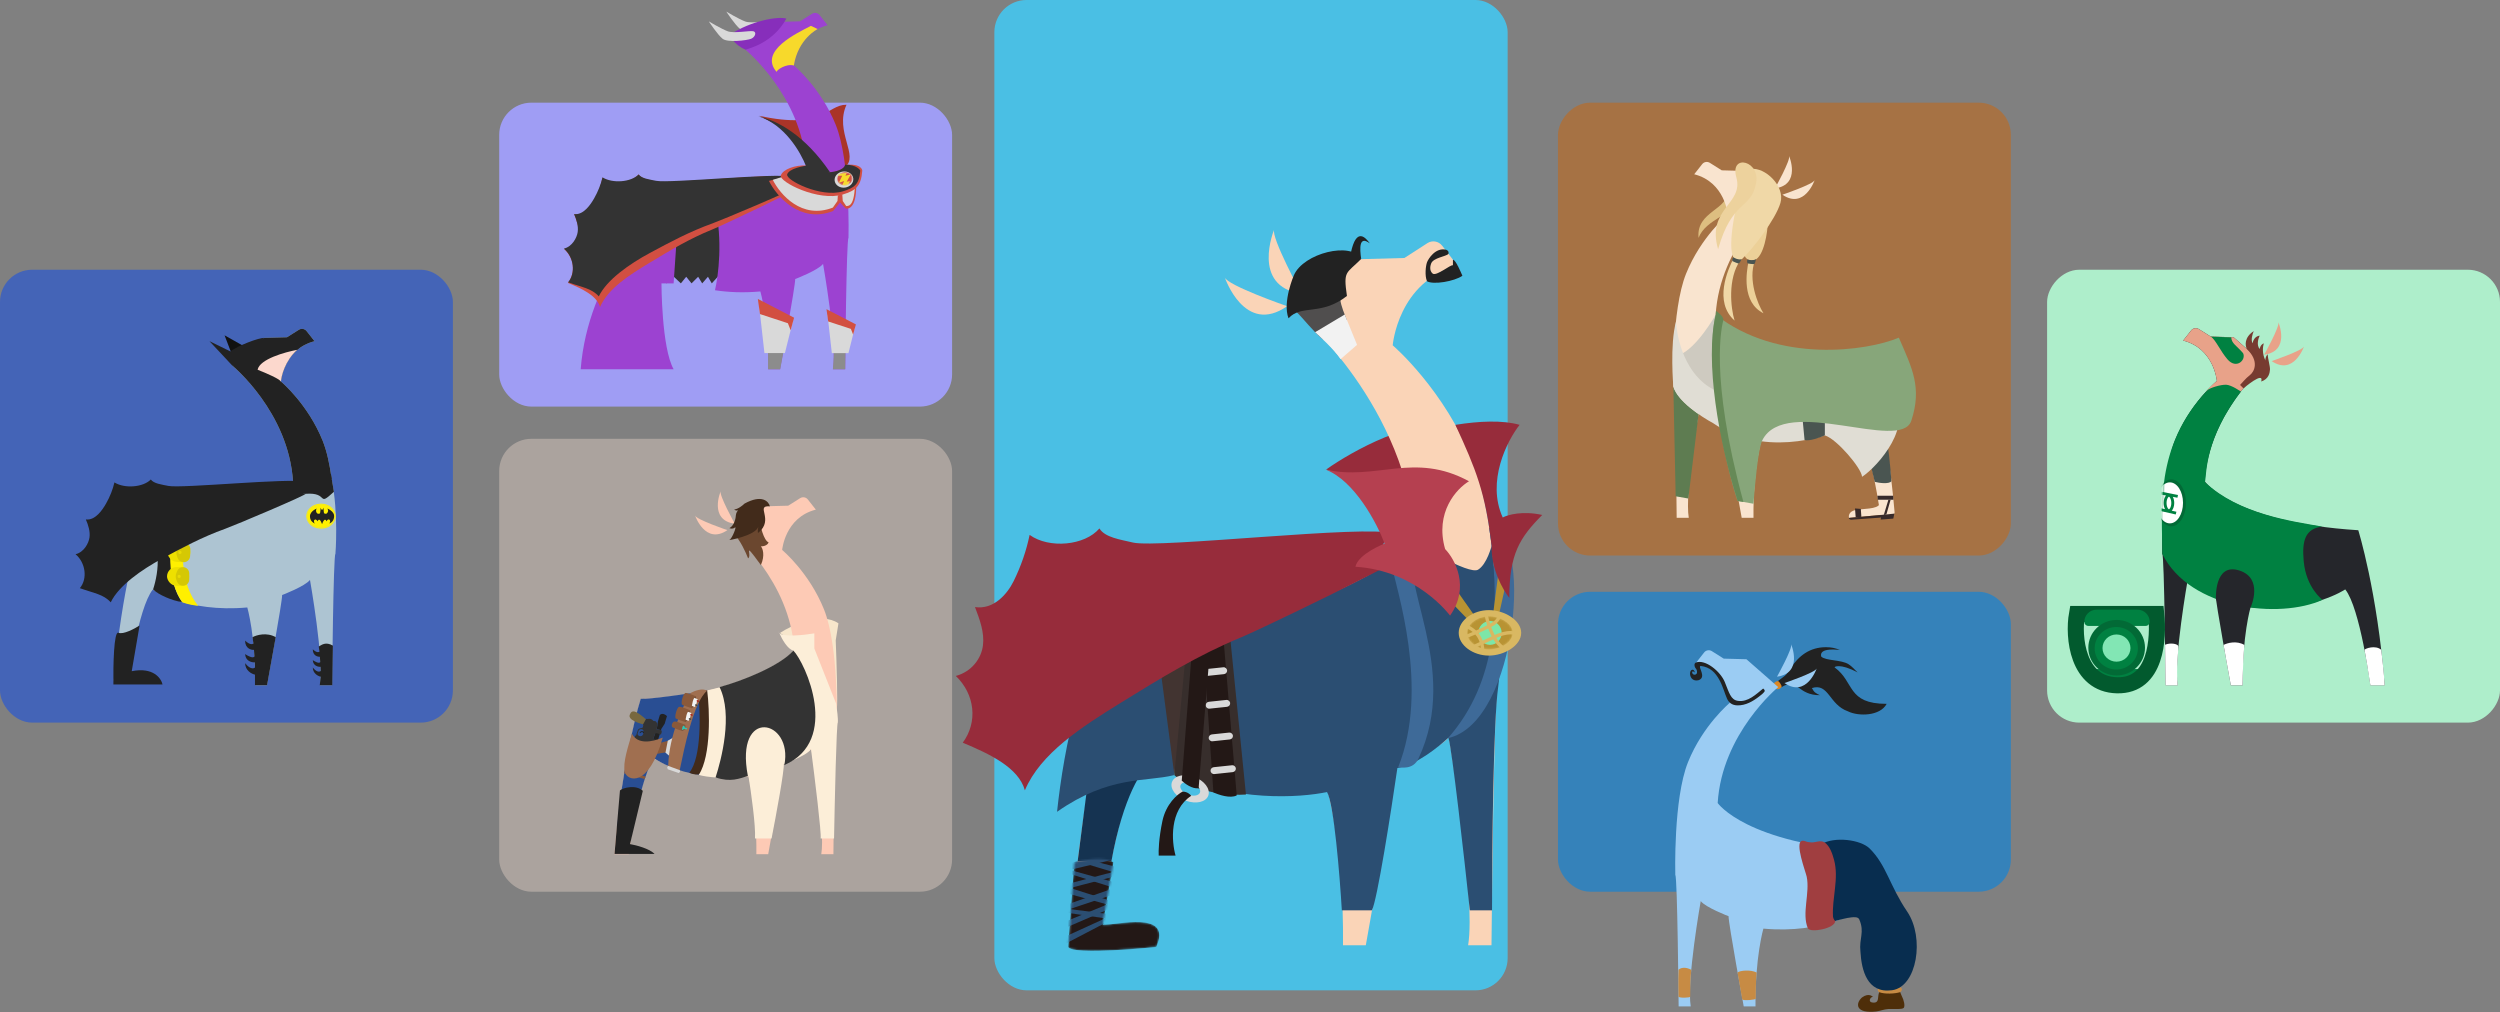 <svg width="1242" height="503" viewBox="0 0 1242 503" fill="none" xmlns="http://www.w3.org/2000/svg">
<rect x="0" y="0" width="1242" height="503" fill="#808080" stroke="none"/>
<rect x="774" y="294" width="225" height="149" rx="16" fill="#3582BA"/>
<path d="M886.608 335.823C885.497 336.726 884.328 337.554 883.189 338.422C882.829 338.696 883.625 340.953 883.796 341.822C884.039 341.981 886.11 340.762 886.382 340.636C893.375 337.41 893.272 345.379 904.123 345.379C902.109 344.38 901.275 344.045 900.148 341.822C908.612 339.187 908.612 350.075 918.045 353.383C923.34 356.016 934.092 355.771 937.295 349.669C917.449 349.669 921.451 338.852 911.501 331.621C910.876 331.331 914.087 329.304 922.853 334.079C921.553 332.805 920.049 331.07 918.409 330.017C914.715 327.646 906.953 328.36 904.766 326.163C903.777 322.269 910.446 322.437 914.087 322.954C911.826 321.914 909.654 321.524 907.109 321.524C899.158 321.524 893.61 325.724 889.455 332.144C888.612 333.446 887.81 334.846 886.608 335.823Z" fill="#222222"/>
<path d="M885.108 341.107C884.909 341.968 883.101 342.852 882.276 342.162C881.665 341.652 881.364 340.491 881.352 339.724C881.34 338.912 882.827 338.316 883.308 338.355C883.856 338.399 885.226 340.596 885.108 341.107Z" fill="#DB8724"/>
<path d="M844.922 447.654C844.922 447.654 837.854 487.503 839.96 499.982H833.944C833.944 499.982 833.343 435.173 832.29 434.722C832.29 434.722 831.237 396.978 838.606 378.634C845.975 360.29 859.357 349.162 859.357 349.162C859.357 349.162 858.003 333.073 842.667 329.163L846.628 324.132C847.541 322.975 849.178 322.692 850.425 323.476L856.352 327.208L867.63 327.509L883.418 341.344C883.418 341.344 855.449 364.35 853.344 398.936C853.344 398.936 867.327 419.235 929.431 423.145C929.431 423.145 938.905 453.519 942.514 499.982H935.446C935.446 499.982 930.333 461.637 922.964 452.467C922.964 452.467 905.973 464.046 876.049 461.339C876.049 461.339 871.888 475.524 872.139 499.985H866.275C866.275 499.985 858.605 458.181 858.755 455.176C858.755 455.176 847.326 450.815 844.92 447.657L844.922 447.654Z" fill="#9BCCF3"/>
<path d="M882.817 336.182C882.817 336.182 890.738 321.947 889.836 320.042C889.836 320.042 895.95 334.377 882.819 336.182H882.817Z" fill="#9BCCF3"/>
<path d="M886.512 339.33C886.512 339.33 901.938 334.096 902.549 332.08C902.549 332.08 897.458 346.81 886.512 339.33Z" fill="#9BCCF3"/>
<path d="M875.935 342.066C872.384 344.929 868.446 348.887 863.416 348.194C859.801 347.695 859.026 344.078 856.877 338.835C854.727 333.591 847.208 327.37 842.553 329.146C842.293 329.245 841.805 329.569 841.805 330.396C841.894 331.792 842.617 332.075 842.885 332.754C843.22 333.6 843.293 334.908 842.169 335.157C841.311 335.347 840.741 334.809 840.648 334.043C840.546 333.205 841.684 333.626 841.894 334.098C842.098 334.558 841.891 332.793 840.979 332.721C838.723 332.543 839 339.044 843.823 337.932C848.114 336.473 843.238 331.157 844.882 330.839C854.092 331.792 855.937 342.626 858.008 347.141C858.911 349.109 860.515 350.355 863.074 350.43C867.163 350.55 870.834 348.439 873.951 346.012C874.928 345.251 876.018 344.481 876.695 343.422C876.745 343.119 876.695 342.589 875.935 342.066Z" fill="#222222"/>
<path d="M872.282 496.129C872.282 493.012 872.282 487.19 872.722 483.168C869.818 481.597 864.254 482.109 863.195 483.168C864.36 489.519 864.995 493.436 865.539 496.486C865.977 497.294 872.382 496.701 872.282 496.129Z" fill="#C78B44"/>
<path d="M839.695 495.13C839.695 492.013 839.784 485.814 840.224 481.792C837.32 480.221 834.931 480.733 833.873 481.792C833.661 487.931 833.873 491.954 833.873 495.13C834.311 495.937 839.796 495.701 839.695 495.13Z" fill="#C78B44"/>
<path d="M943.85 492.384C943.131 490.508 936.041 488.572 934.454 491.398C934.173 491.902 933.898 492.409 933.628 492.919C932.526 494.998 933.992 498.358 930.476 498.094C927.662 497.882 929.25 495.13 930.476 495.266C930.507 495.329 928.615 492.919 925.016 495.553C921.628 498.623 921.84 503.704 932.196 502.496C934.233 502.209 936.017 501.387 938.102 501.284C940.536 501.162 945.096 501.59 945.783 500.71C946.505 499.787 945.935 496.955 944.759 494.716C944.368 493.971 944.14 493.142 943.85 492.384Z" fill="#4E2E09"/>
<path d="M943.964 492.906C945.023 492.377 945.129 490.895 944.176 490.472C939.836 491.848 936.131 491.495 933.59 490.895C932.708 490.754 932.532 492.483 933.59 492.906C936.261 493.975 941.388 493.718 943.964 492.906Z" fill="#C78B44"/>
<path d="M947.488 452.88C938.715 439.968 937.25 429.894 928.874 421.563C924.394 417.103 911.324 415.412 904.675 419.458C904.669 419.463 904.675 419.494 904.675 419.503C904.675 432.554 909.198 444.636 910.515 457.511C910.581 458.156 912.214 457.362 912.605 457.292C912.997 457.221 917.32 455.951 919.772 455.748C920.905 455.654 923.076 455.373 923.673 456.75C926.478 463.217 923.504 466.054 924.275 472.9C924.804 481.686 927.451 493.638 939.942 491.954C952.433 490.27 956.26 465.792 947.488 452.88Z" fill="#082D4F"/>
<path d="M898.25 418.324C897.185 418.184 896.369 417.489 895.219 417.728C891.481 418.507 897.065 433.137 897.567 435.526C899.259 443.594 895.04 453.833 898.128 461.126C899.189 463.633 911.723 461.273 911.724 457.598C911.004 456.878 910.699 455.895 910.636 455.494C910.059 446.117 913.694 436.483 911.143 427.14C910.332 424.17 909.092 420.308 906.482 418.544C904.366 417.114 901.872 418.722 899.671 418.489C899.197 418.439 898.723 418.386 898.25 418.324Z" fill="#A03E40"/>
<rect width="225" height="225" rx="16" transform="matrix(-1 0 0 1 999 51)" fill="#A67244"/>
<path d="M843.835 118.186C842.563 104.528 859.42 104.495 858.207 94.089C857.111 84.686 868.703 89.566 864.878 98.058C861.652 106.603 847.451 108.62 843.835 118.186Z" fill="#DDBE80"/>
<path d="M843.939 204.968C843.939 204.968 836.877 244.785 838.981 257.254H832.97C832.97 257.254 832.369 192.497 831.317 192.046C831.317 192.046 830.265 154.333 837.628 136.003C844.991 117.674 858.362 106.555 858.362 106.555C858.362 106.555 857.009 90.479 841.685 86.572L845.644 81.545C846.555 80.39 848.191 80.106 849.437 80.89L855.359 84.619L866.629 84.92L882.404 98.744C882.404 98.744 854.457 121.731 852.354 156.289C852.354 156.289 866.326 176.571 928.378 180.478C928.378 180.478 937.439 209.527 941.209 254.258C941.292 255.249 941.052 255.156 941.052 255.156L934.389 257.254C934.389 257.254 929.28 218.94 921.917 209.777C921.917 209.777 904.94 221.347 875.041 218.642C875.041 218.642 870.883 232.816 871.134 257.257H865.274C865.274 257.257 857.61 215.487 857.761 212.484C857.761 212.484 846.341 208.126 843.937 204.971L843.939 204.968Z" fill="#F9E4CF"/>
<path d="M881.803 93.585C881.803 93.585 889.717 79.362 888.816 77.458C888.816 77.458 894.925 91.782 881.805 93.585H881.803Z" fill="#F9E4CF"/>
<path d="M885.495 96.731C885.495 96.731 900.908 91.501 901.519 89.487C901.519 89.487 896.432 104.205 885.495 96.731Z" fill="#F9E4CF"/>
<path d="M921.496 253.469C918.55 254.189 918.325 256.282 918.58 257.238L941.099 255.18L933.885 250.277C932.744 253.19 925.178 252.569 921.496 253.469Z" fill="#F9E4CF"/>
<path d="M937.156 255.569L939.254 248.264H938.155L935.857 255.856L937.156 255.569Z" fill="#372A2A"/>
<path d="M940.596 257.644L941.099 255.18L919.584 257.22C917.653 257.302 918.725 257.918 919.502 258.216L934.424 257.137L934.342 258.132L940.596 257.644Z" fill="#372A2A"/>
<path d="M940.652 248.264L940.551 246.267H932.661L932.864 248.264H940.652Z" fill="#372A2A"/>
<path d="M924.455 252.825L924.731 256.785L921.906 257.01L921.568 252.588L924.455 252.825Z" fill="#372A2A"/>
<path d="M869.633 129.399C875.226 130.598 877.624 118.711 878.123 112.618L868.534 115.415C866.569 119.577 864.039 128.2 869.633 129.399Z" fill="#ECD098"/>
<path d="M884.516 100.832C886.993 92.521 876.825 82.852 869.733 83.951L863.939 97.635C861.062 106.985 856.248 133.994 865.437 128.7C870.798 123.606 882.039 109.142 884.516 100.832Z" fill="#F0D8A7"/>
<path d="M861.742 159.265C851.254 149.976 858.346 134.061 861.242 128.301L864.638 129.2C858.166 138.469 859.844 153.172 861.742 159.265Z" fill="#F0D8A7"/>
<path d="M876.092 155.632C865.203 150.196 867.576 135.247 868.711 129.763L871.763 129.754C868.416 138.987 873.13 150.947 876.092 155.632Z" fill="#ECD098"/>
<path d="M863.74 130.898C864.139 130.898 864.905 129.499 865.238 128.8C863.64 129.199 861.842 128.3 861.142 127.801C860.583 128.36 860.576 129.299 860.643 129.699C860.943 129.899 863.24 130.898 863.74 130.898Z" fill="#4A5551"/>
<path d="M871.485 131.184C871.87 131.078 872.236 129.526 872.371 128.764C870.937 129.574 868.965 129.186 868.158 128.89C867.767 129.578 868.01 130.485 868.181 130.852C868.523 130.965 871.003 131.317 871.485 131.184Z" fill="#4A5551"/>
<path d="M838.768 247.665L843.862 205.713C839.367 202.616 833.414 197.722 831.316 192.028L832.475 246.566L838.768 247.665Z" fill="#5E7C51"/>
<path d="M931.363 239.374L928.466 227.373L936.664 217.299C938.063 219.693 939.107 231.428 939.653 239.075C938.516 240.591 933.695 240.006 931.363 239.374Z" fill="#4A5551"/>
<path d="M925.07 236.877C924.83 232.562 912.451 218.132 906.791 216.4L906.091 210.407L939.054 197.822C951.919 210.128 932.961 231.75 925.07 236.877Z" fill="#E0DDD4"/>
<path d="M831.576 176.945C839.407 176.626 848.69 162.728 852.352 156.369C855.749 159.765 865.438 167.496 877.024 171.252L857.646 212.505L831.576 176.945Z" fill="#CECAC0"/>
<path d="M853.551 123.806C847.658 103.529 866.418 101.48 862.61 88.083C859.169 75.976 875.421 79.912 872.209 91.872C869.795 103.772 860.379 99.533 853.551 123.806Z" fill="#EDD29D"/>
<path d="M851.054 210.207C874.947 226.669 905.359 218.265 917.578 212.005C901.391 204.596 869.153 202.229 851.553 193.626C837.25 186.594 833.008 168.055 832.675 159.665C829.478 171.152 831.316 192.028 831.316 192.028C832.994 199.06 845.194 207.044 851.054 210.207Z" fill="#E0DDD4"/>
<path d="M906.591 216.301V210.407L905.392 189.631L893.606 188.033L896.502 218.598C898.82 219.317 904.194 217.366 906.591 216.301Z" fill="#4A5551"/>
<path d="M863.24 248.864C857.007 230.804 846.559 180.341 852.352 156.369C883.277 180.741 927.6 174.415 943.349 167.756C950.008 183.038 954.936 192.528 949.542 209.009C944.335 224.92 887.013 196.024 875.526 218.698C873.392 222.91 871.797 241.539 871.131 250.262L863.24 248.864Z" fill="#87A67A"/>
<path d="M866.137 249.377C848.856 186.049 855.649 161.063 856.148 159.065C856.548 157.467 853.418 154.97 852.486 154.471C852.486 154.471 852.352 155.969 852.352 156.369C846.959 179.442 853.751 218.997 863.24 248.864L866.137 249.377Z" fill="#668957"/>
<rect width="225" height="225" rx="16" transform="matrix(-1 0 0 1 1242 134)" fill="#AEEECB"/>
<path d="M1086.86 287.99C1086.86 287.99 1079.77 327.944 1081.89 340.456H1075.85C1075.85 340.456 1075.25 275.476 1074.2 275.023C1074.2 275.023 1073.14 237.181 1080.53 218.788C1087.92 200.396 1101.33 189.238 1101.33 189.238C1101.33 189.238 1099.98 173.107 1084.6 169.187L1088.57 164.142C1089.49 162.983 1091.13 162.699 1092.38 163.485L1098.32 167.227L1109.63 167.529L1125.46 181.4C1125.46 181.4 1097.42 204.467 1095.3 239.143C1095.3 239.143 1109.32 259.496 1171.59 263.416C1171.59 263.416 1181.09 293.871 1184.71 340.456H1177.62C1177.62 340.456 1172.5 302.01 1165.11 292.815C1165.11 292.815 1148.07 304.425 1118.07 301.711C1118.07 301.711 1113.9 315.933 1114.15 340.458H1108.27C1108.27 340.458 1100.58 298.545 1100.73 295.532C1100.73 295.532 1089.27 291.159 1086.86 287.993L1086.86 287.99Z" fill="#25262B"/>
<path d="M1101.33 189.238C1101.33 189.238 1099.98 173.107 1084.6 169.187L1088.57 164.142C1089.49 162.983 1091.13 162.699 1092.38 163.485L1098.32 167.227L1109.63 167.529L1125.46 181.4C1125.46 181.4 1119.7 186.133 1113.21 194.533C1113.21 194.533 1094.29 196.55 1096.3 194.109C1098.32 191.668 1101.33 189.238 1101.33 189.238Z" fill="#E8A289"/>
<path d="M1124.85 176.224C1124.85 176.224 1132.8 161.952 1131.89 160.042C1131.89 160.042 1138.02 174.415 1124.86 176.224H1124.85Z" fill="#E8A289"/>
<path d="M1128.56 179.381C1128.56 179.381 1144.03 174.133 1144.64 172.111C1144.64 172.111 1139.53 186.88 1128.56 179.381Z" fill="#E8A289"/>
<path d="M1075.61 320.294L1075.82 340.458H1081.87C1081.02 331.543 1082.4 322.417 1082.19 321.037C1082.02 319.933 1078.47 319.127 1075.61 320.294Z" fill="white"/>
<path d="M1108.27 340.458H1114.13C1114.13 334.6 1114.56 325.813 1114.98 320.4C1111.08 318.108 1106.47 319.445 1104.67 320.4C1104.67 320.4 1107.13 334.515 1108.27 340.458Z" fill="white"/>
<path d="M1174.69 322.841C1174.84 323.372 1176.78 334.728 1177.6 340.458H1184.71C1184.39 334.94 1183.68 328.218 1183.01 322.841C1180.14 320.294 1174.9 322.204 1174.69 322.841Z" fill="white"/>
<path d="M1095.46 239.531C1112.33 255.556 1139 258.988 1153.72 261.605C1145.2 262.6 1143.53 268.61 1144.49 278.904C1145.71 292.075 1153.83 298.007 1153.83 298.007C1132.39 307.665 1088.03 302.889 1074.23 275.19C1074.23 253.106 1070.15 222.002 1096.47 194.002C1097.65 192.693 1103.31 191.031 1105.96 191.137C1108.61 191.243 1113.28 194.533 1113.28 194.533C1095.46 217.987 1096.3 234.649 1095.46 239.531Z" fill="#008141"/>
<path d="M1112.33 283.362C1124.75 287.182 1118.17 301.616 1118.17 301.616L1107.77 309.469L1100.87 297.583C1100.87 297.583 1099.91 279.541 1112.33 283.362Z" fill="#25262B"/>
<path d="M1114.35 175.43C1111.16 171.716 1108.51 170.548 1108.51 167.577L1098.43 167.258C1100.9 169.098 1103.03 174.348 1106.6 178.508C1111.06 183.708 1116.04 178.72 1114.35 175.43Z" fill="#008141"/>
<path d="M1119.65 164.499C1114.81 167.64 1115.37 171.751 1116.26 173.414C1122.54 179.442 1119.97 184.663 1117.74 186.361C1115.51 188.059 1113.99 190.146 1112.86 191.243L1114.56 192.941C1114.56 192.941 1124.96 184.026 1123.37 189.545C1127.19 188.272 1127.61 185.194 1127.72 183.602C1127.82 182.01 1126.73 178.437 1126.55 175.961C1125.53 177.149 1125.28 178.72 1125.49 179.145C1123.74 175.642 1124.14 172.459 1124.64 170.548C1123.11 171.228 1122.66 172.742 1122.62 173.414C1120.93 171.461 1121.92 168.143 1122.62 166.728C1120.08 167.067 1119.23 169.416 1119.12 170.548C1118.1 169.02 1119.05 165.879 1119.65 164.499Z" fill="#773B30"/>
<mask id="mask0_304_42785" style="mask-type:alpha" maskUnits="userSpaceOnUse" x="1073" y="235" width="15" height="28">
<path d="M1075.61 236.347C1074.65 239.637 1073.7 251.842 1074.02 260.757L1079.85 262.879L1087.39 256.193L1085.8 240.698C1082.9 237.868 1076.12 234.602 1075.61 236.347Z" fill="#D9D9D9"/>
</mask>
<g mask="url(#mask0_304_42785)">
<ellipse rx="7.323" ry="11.674" transform="matrix(-1 0 0 1 1078.69 249.825)" fill="#026A36"/>
<ellipse rx="6.546" ry="10.188" transform="matrix(-1 0 0 1 1077.98 249.825)" fill="white"/>
<path fill-rule="evenodd" clip-rule="evenodd" d="M1073.38 245.626L1076.05 246.152C1075.35 246.963 1074.89 248.333 1074.89 249.888C1074.89 251.073 1075.15 252.151 1075.59 252.956L1073.24 252.42L1072.9 253.769L1080.9 255.589L1081.24 254.24L1078.92 253.712C1079.66 252.916 1080.16 251.501 1080.16 249.888C1080.16 248.704 1079.89 247.628 1079.46 246.824L1081.74 247.273L1082.03 245.915L1073.67 244.268L1073.38 245.626ZM1076.93 252.399C1076.59 251.826 1076.34 250.941 1076.34 249.888C1076.34 248.834 1076.59 247.949 1076.93 247.376C1077.1 247.092 1077.26 246.925 1077.38 246.84C1077.4 246.82 1077.43 246.805 1077.45 246.795C1077.47 246.784 1077.48 246.778 1077.49 246.774C1077.51 246.767 1077.52 246.767 1077.52 246.767C1077.53 246.767 1077.53 246.767 1077.55 246.774C1077.57 246.781 1077.61 246.799 1077.67 246.84C1077.79 246.925 1077.95 247.092 1078.12 247.376C1078.45 247.949 1078.71 248.834 1078.71 249.888C1078.71 250.941 1078.45 251.826 1078.12 252.399C1077.95 252.683 1077.79 252.85 1077.67 252.935C1077.65 252.953 1077.62 252.967 1077.61 252.977C1077.58 252.99 1077.57 252.997 1077.55 253.001C1077.54 253.004 1077.54 253.006 1077.53 253.007C1077.53 253.007 1077.53 253.008 1077.52 253.008L1077.52 253.008C1077.52 253.008 1077.52 253.008 1077.51 253.006C1077.51 253.005 1077.5 253.003 1077.49 253.001C1077.47 252.994 1077.43 252.976 1077.38 252.935C1077.26 252.85 1077.1 252.683 1076.93 252.399Z" fill="#008141"/>
</g>
<path d="M1068.18 334.409C1068.18 333.296 1067.28 332.393 1066.16 332.393H1037.72C1036.61 332.393 1035.71 333.296 1035.71 334.409C1035.71 337.75 1038.41 340.459 1041.75 340.459H1062.13C1065.47 340.459 1068.18 337.75 1068.18 334.409Z" fill="#008141"/>
<path d="M1071.22 305.012H1068.14H1035.68H1031.85C1029.83 316.536 1032.08 339.989 1051.75 340.452C1071.41 340.915 1072.46 316.922 1071.22 305.012Z" stroke="#025A2E" stroke-width="8"/>
<path d="M1067.97 308.939C1067.97 305.598 1065.26 302.889 1061.92 302.889H1041.54C1038.2 302.889 1035.49 305.598 1035.49 308.939C1035.49 310.052 1036.4 310.955 1037.51 310.955H1065.95C1067.07 310.955 1067.97 310.052 1067.97 308.939Z" fill="#008141"/>
<ellipse rx="14.074" ry="13.797" transform="matrix(-1 0 0 1 1051.56 321.78)" fill="#026A36"/>
<ellipse rx="10.741" ry="10.556" transform="matrix(-1 0 0 1 1051.37 322.058)" fill="#008141"/>
<ellipse rx="6.945" ry="6.759" transform="matrix(-1 0 0 1 1051.47 321.965)" fill="#82E6B4"/>
<rect x="248" y="218" width="225" height="225" rx="16" fill="#ABA39E"/>
<path d="M416.542 309.667C407.958 303.833 393.59 310.431 387.479 314.458L397.687 321.229L415.708 351.854C416.292 350.104 415.604 328.625 415.187 318.104L416.542 309.667Z" fill="#F7E6CB"/>
<path d="M403.041 371.92C403.041 371.92 410.124 411.851 408.014 424.357H414.042C414.042 424.357 414.645 359.412 415.7 358.96C415.7 358.96 416.755 321.138 409.371 302.756C401.987 284.374 388.577 273.222 388.577 273.222C388.577 273.222 389.933 257.1 405.302 253.182L401.332 248.14C400.418 246.982 398.777 246.698 397.527 247.483L391.589 251.223L380.287 251.525L364.466 265.389C364.466 265.389 392.493 288.442 394.602 323.1C394.602 323.1 380.59 343.441 318.358 347.359C318.358 347.359 308.865 377.797 305.248 424.357H312.331C312.331 424.357 317.454 385.932 324.838 376.742C324.838 376.742 341.864 388.346 371.85 385.633C371.85 385.633 376.02 399.848 375.768 424.359H381.645C381.645 424.359 389.331 382.468 389.18 379.457C389.18 379.457 400.633 375.087 403.044 371.922L403.041 371.92Z" fill="#FDCAB5"/>
<path d="M365.069 260.215C365.069 260.215 357.131 245.951 358.035 244.042C358.035 244.042 351.909 258.407 365.066 260.215H365.069Z" fill="#FDCAB5"/>
<path d="M361.366 263.37C361.366 263.37 345.908 258.126 345.296 256.105C345.296 256.105 350.397 270.865 361.366 263.37Z" fill="#FDCAB5"/>
<path d="M318.312 347.167C322.979 347.417 342.306 344.632 351.333 343.104L357.792 347.375L358.521 371.438L347.375 384.875C336.792 383.542 327.965 378.833 324.875 376.646C320.708 382.063 316.125 401.75 314.354 410.917H306.542C308.792 386.333 314.771 358.417 318.312 347.167Z" fill="#294E93"/>
<path d="M346.854 343.833C347.521 343.167 350.118 343 351.333 343L355.917 346.542L353.833 379.25L347.167 384.771C344.75 384.938 343.035 384.215 342.479 383.833C348.646 376.167 347.965 353.972 346.854 343.833Z" fill="#422B1B"/>
<path d="M404.562 314.667V322.167L415.396 349.563C415.766 351.993 416.452 357.271 416.229 358.938C415.562 359.354 414.701 397.514 414.354 416.542H407.687C408.187 414.125 404.701 385.882 402.896 372.063C401.896 374.479 393.451 378.07 389.354 379.563C389.771 382.396 385.5 405.396 383.312 416.542H375.083C375.5 410.375 373.104 393.347 371.854 385.604C360.854 387.271 350.778 386.056 347.167 384.979C353.417 375.229 352.549 352.688 351.333 343C374.25 338 390.465 328.208 394.146 323.208C391.222 322.516 388.428 317.447 387.142 314.433C386.968 314.228 386.868 313.994 386.854 313.729C386.939 313.947 387.035 314.183 387.142 314.433C388.991 316.612 399.231 315.555 404.562 314.667Z" fill="#FCEED8"/>
<path d="M389.667 380.083C417.687 367.896 400.118 329.389 394.146 323.208C387.375 330.917 368.521 338.382 357.479 341.333C364.229 355.167 358.312 377.583 355.5 386.229C363 388.729 367.201 386.82 371.542 385.5C364.875 350.917 394.146 357.375 389.667 380.083Z" fill="#333333"/>
<path d="M320.708 385.813L320.292 387.063L310.083 384.146L310.396 382.583L320.708 385.813Z" fill="#8A593A"/>
<path d="M326.298 369.529L328.401 362.794L325.905 363.032L323.947 368.865L326.298 369.529Z" fill="#222222"/>
<path d="M328.54 362.139L328.401 362.795C328.027 362.609 326.914 362.396 326.177 362.311L326.536 360.615L326.822 358.491L327.828 355.197C329.046 354 330.68 355.078 331.345 355.766L330.206 359.575L328.54 362.139Z" fill="#222222"/>
<path d="M313.086 354.654C314.367 351.468 318.394 355.296 320.906 357.318C320.591 358.373 319.969 360.44 319.997 360.266C320.024 360.093 319.653 359.938 319.464 359.882C311.662 357.635 312.542 355.657 313.086 354.654Z" fill="#78683F"/>
<path fill-rule="evenodd" clip-rule="evenodd" d="M320.892 357.327L320.952 357.044C321.159 357.244 321.497 357.203 321.912 357.152C322.597 357.068 323.495 356.958 324.369 357.864L324.328 358.056L325.842 358.378L326.595 359.506L326.396 360.444L326.537 360.615L326.177 362.311C327.011 362.405 328.685 362.69 328.708 363.072C328.782 363.446 328.773 364.357 328.144 365.008C327.637 364.648 326.201 364.012 325.493 364.362L324.554 367.116C325.421 367.26 327.168 367.621 327.221 367.906C327.254 368.291 327.177 369.194 326.611 369.725C325.882 369.429 324.311 368.897 323.853 369.14L323.593 369.25L322.529 372.816L314.017 370.241C314.407 368.737 315.297 365.668 315.737 365.421L316.002 365.395L316.889 362.666C316.972 362.365 317.528 361.736 319.081 361.631C319.329 361.353 319.751 360.611 319.455 359.868L320.892 357.327ZM319.799 363.366C319.632 362.374 318.525 361.69 317.341 362.762L316.766 364.47C316.684 365.858 318.881 366.301 319.487 364.835C319.627 364.381 319.885 363.451 319.799 363.366Z" fill="#333333"/>
<path d="M317.744 364.146C318.117 362.969 319.275 363.184 319.807 363.439L319.964 363.59L319.944 364.188L319.632 364.264C319.095 363.233 318.293 363.858 317.96 364.299L317.744 364.146Z" fill="#222222"/>
<path d="M340.812 365.604L326.437 369.458L325.292 374.667L339.146 372.375L340.812 365.604Z" fill="#8A593A"/>
<path d="M330.604 373.938L331.75 368L335.396 365.813L334.979 374.771L332.375 375.396L330.604 373.938Z" fill="#D9D9D9"/>
<path d="M313.937 364.458C316.687 369.958 323.799 368.729 329.25 366.438C322.167 391.75 311.542 388 310.396 383.521C309.25 379.042 312.236 370.292 313.937 364.458Z" fill="#A06F50"/>
<path d="M351.229 343.208C349.146 341.625 344.944 343.243 343.104 344.25C339.632 349.875 332.375 365.313 331.958 380.396C332.479 381.056 335.604 382.75 337.688 382.583C339.91 371.958 344.479 348.875 351.229 343.208Z" fill="#A06F50"/>
<path d="M331.438 381.229L331.958 380.5L337.688 382.584L337.896 383.417L337.167 384.042L331.75 382.167L331.438 381.229Z" fill="#D9D9D9"/>
<path d="M319.354 392.896C315.937 389.646 309.528 391.334 308 392.688L305.292 424.25H325.187C322.687 421.584 316.021 419.875 313 419.354L319.354 392.896Z" fill="#222222"/>
<path d="M337.333 360.829L340.401 360.092C340.812 362.271 339.562 363.053 338.855 363.053L337.333 360.829L337.179 360.866L337.179 360.604L337.333 360.829Z" fill="#734F39"/>
<path d="M341.229 361.75C339.354 361.438 340.604 360.708 339.771 360.396L337.271 361.125L338.833 362.584C339.771 363 339.25 361.542 341.021 362.375C341.055 362.375 341.646 362.271 341.229 361.75Z" fill="#2BCAB7"/>
<path d="M334.065 361.3C333.291 360.784 333.957 358.417 335.246 358.417C336.535 358.417 340.401 360.092 340.401 360.092C338.855 360.608 338.919 361.343 338.833 363.104C338.833 363.104 334.838 361.815 334.065 361.3Z" fill="#8A593A"/>
<path d="M339.471 353.574L342.693 352.801C342.693 356.513 341.232 358.3 340.502 358.729L338.827 356.281L339.471 353.574Z" fill="#734F39"/>
<path d="M343.466 354.218L341.404 353.445C340.167 353.754 339.858 356.152 339.858 357.312L342.049 358.085C342.564 357.776 343.209 355.378 343.466 354.218Z" fill="#F3F3F3"/>
<rect width="1.289" height="0.773" rx="0.387" transform="matrix(0.938 0.345 -0.345 0.938 343.076 354.566)" fill="#AD261E"/>
<path d="M342.177 356.972C342.257 356.774 342.482 356.679 342.68 356.759L343.158 356.953C343.356 357.033 343.451 357.258 343.371 357.456C343.291 357.654 343.065 357.749 342.868 357.669L342.39 357.476C342.192 357.395 342.096 357.17 342.177 356.972Z" fill="#484849"/>
<path d="M335.733 356.925C334.96 356.409 336.249 351.125 337.538 351.125C338.827 351.125 342.693 352.801 342.693 352.801C341.147 353.316 340.588 356.968 340.502 358.729C340.502 358.729 336.507 357.441 335.733 356.925Z" fill="#8A593A"/>
<path d="M342.596 346.699L345.818 345.926C345.818 349.638 344.357 351.425 343.627 351.854L341.952 349.406L342.596 346.699Z" fill="#734F39"/>
<path d="M346.591 347.343L344.529 346.57C343.292 346.879 342.983 349.277 342.983 350.437L345.174 351.21C345.689 350.901 346.334 348.503 346.591 347.343Z" fill="#F3F3F3"/>
<rect width="1.289" height="0.773" rx="0.387" transform="matrix(0.938 0.345 -0.345 0.938 346.201 347.691)" fill="#AD261E"/>
<path d="M345.302 350.097C345.382 349.899 345.607 349.804 345.805 349.884L346.283 350.078C346.481 350.158 346.576 350.383 346.496 350.581C346.416 350.779 346.19 350.874 345.993 350.794L345.515 350.601C345.317 350.52 345.221 350.295 345.302 350.097Z" fill="#484849"/>
<path d="M338.858 350.05C338.085 349.534 339.374 344.25 340.663 344.25C341.952 344.25 345.818 345.926 345.818 345.926C344.272 346.441 343.713 350.093 343.627 351.854C343.627 351.854 339.632 350.566 338.858 350.05Z" fill="#8A593A"/>
<path d="M381.854 269.458C379.437 268.542 377.722 261.368 377.167 257.896L364.667 265.396C367.667 268.146 370.569 274.528 371.646 277.375C373 276.542 371.646 273.417 372.271 273.521C372.771 273.604 376.299 278.347 378 280.708C380.167 275.958 378.903 272.306 378 271.438C380.583 271.438 381.646 270.118 381.854 269.458Z" fill="#6B472F"/>
<path d="M362.375 262.375C364.792 261.125 365.535 257.479 365.604 255.813C365.761 254.563 366.433 253.764 366.75 253.521C365.667 253.854 364.979 253.382 364.771 253.104C366.687 252.938 368.972 251.09 369.875 250.188C378.542 245.438 381.889 249.111 382.479 251.542C374.875 250.917 384.875 258 376.75 264.667C376.153 265.049 376.658 261.974 376.739 261.499C375.887 266.045 361.027 268.727 362.375 268.208C363.729 267.688 366.229 261.021 365.083 262.063C364.167 262.896 362.896 262.618 362.375 262.375Z" fill="#422B1B"/>
<rect x="248" y="51" width="225" height="151" rx="16" fill="#9F9DF4"/>
<path d="M338.894 106.571L336.882 109.643L327.456 116.42V134.424L330.951 140.779L334.764 137.496L338.259 140.779L340.906 137.496L343.554 140.779L346.837 137.496L348.849 140.779L351.709 137.496L353.615 140.779L356.58 137.496L365.582 126.481L356.58 109.643L354.568 106.571L351.709 109.643L349.908 106.571L346.837 109.643L344.507 106.571L341.648 109.643L338.894 106.571Z" fill="#333333"/>
<path d="M420.547 52.03C414.404 65.48 427.113 77.553 419.699 83.06L416.31 88.462L389.093 63.574L377.231 57.537C409.765 64.654 410.591 52.03 420.547 52.03Z" fill="#AA3428"/>
<path d="M337.093 105.195C337.093 105.195 327.94 106.351 324.343 106.577C324.343 106.577 292.094 136.968 288.483 183.456H334.658C328.621 172.656 328.621 140.779 328.621 140.779H334.658L337.093 105.195Z" fill="#9C42D1"/>
<path d="M413.86 183.456C415.954 171.048 408.983 131.596 408.896 131.105C406.485 134.264 395.055 138.626 395.055 138.626C395.205 141.632 387.532 183.458 387.532 183.458H381.664C381.915 158.985 377.752 144.792 377.752 144.792C369.13 145.572 361.582 145.167 355.203 144.194C356.863 137.171 359.185 119.048 355.203 102.74C391.361 95.578 400.469 82.356 400.469 82.356C398.363 47.752 370.379 24.734 370.379 24.734L386.175 10.891L397.46 10.59L403.39 6.856C404.638 6.072 406.275 6.355 407.188 7.512L411.152 12.546C395.807 16.458 394.453 32.555 394.453 32.555C394.453 32.555 407.842 43.69 415.214 62.043C422.587 80.397 421.534 118.16 421.534 118.16C420.48 118.612 419.879 183.456 419.879 183.456H413.86Z" fill="#9C42D1"/>
<path d="M353.889 113.997C342.713 118.483 332.766 124.484 322.888 130.447C312.748 136.571 302.101 143.229 298.102 152.534C296.506 146.809 288.956 143.342 282.114 140.557C286.024 135.372 285.283 128.417 280.328 123.764C284.444 122.682 286.904 119.346 287.316 116.084C287.727 112.823 286.489 109.584 285.264 106.441C289.972 107.14 293.505 103.3 295.208 99.928C297.105 96.167 298.488 92.258 299.321 88.285C304.326 91.824 313.536 90.994 317.281 86.661C318.735 88.967 322.689 89.451 325.931 90.214C332.351 91.722 386.584 85.66 392.583 87.943C390.206 89.92 387.657 93.648 393.828 94.449C395.065 94.88 358.605 112.106 353.886 113.999L353.889 113.997Z" fill="#D24F41"/>
<path d="M353.889 111.008C342.713 115.004 332.766 120.349 322.888 125.66C312.748 131.115 301.484 138.951 297.485 147.239C293.884 143.215 289.076 142.73 282.235 140.249C286.145 135.631 285.071 127.661 280.117 123.516C284.232 122.553 286.589 118.161 287.001 115.256C287.412 112.351 286.425 109.16 285.2 106.36C289.908 106.983 293.505 101.481 295.208 98.477C297.105 95.128 298.488 91.647 299.321 88.107C304.326 91.26 313.536 90.52 317.281 86.661C318.735 88.715 322.689 89.146 325.931 89.825C332.351 91.168 386.584 85.77 392.583 87.803C390.206 89.564 387.657 92.885 393.828 93.597C395.065 93.981 358.605 109.324 353.886 111.011L353.889 111.008Z" fill="#333333"/>
<path d="M381.997 89.866L402.417 84.815L425.068 87.549C426.489 101.735 422.345 104.152 420.095 103.588L417.342 100.559L413.878 104.836C397.538 111.251 385.816 97.529 381.997 89.866Z" fill="#D24F41"/>
<path d="M383.93 89.353L402.333 83.638L412.417 89.353L424.686 87.168C425.19 102.21 421.913 102.378 420.4 102.378L418.683 99.857L418.43 96.408L416.235 97.084L416.067 99.857L413.761 103.134C398.299 109.185 387.543 96.579 383.93 89.353Z" fill="#D9D9D9"/>
<path d="M387.917 87.16C388.94 83.998 395.341 81.922 400.424 82.213C405.007 88.295 419.805 85.654 419.805 81.922C428.383 81.048 428.383 84.799 428.383 84.799C427.799 92.645 424.995 94.699 418.785 96.602C406.639 100.323 386.895 90.322 387.917 87.16Z" fill="#D24F41"/>
<path d="M391.07 86.63C391.987 83.805 398.762 82.445 402.035 82.118C407.681 88.199 419.805 85.125 419.805 81.79C425.842 81.79 427.401 84.734 427.401 84.734C426.878 91.744 424.292 93.365 418.728 95.066C407.845 98.391 390.154 89.455 391.07 86.63Z" fill="#333333"/>
<path d="M376.702 57.749C389.834 61.816 397.742 75.647 400.424 82.531C403.602 87.085 407.096 87.508 412.392 85.602C399.789 67.069 386.233 59.867 376.702 57.749Z" fill="#333333"/>
<ellipse cx="419.276" cy="89.203" rx="4.66" ry="4.024" transform="rotate(-7.343 419.276 89.203)" fill="#D9D9D9"/>
<mask id="mask1_304_42785" style="mask-type:alpha" maskUnits="userSpaceOnUse" x="415" y="85" width="9" height="8">
<ellipse cx="419.715" cy="88.764" rx="3.858" ry="3.332" transform="rotate(-7.343 419.715 88.764)" fill="#D24F41"/>
</mask>
<g mask="url(#mask1_304_42785)">
<ellipse cx="419.715" cy="88.764" rx="3.858" ry="3.332" transform="rotate(-7.343 419.715 88.764)" fill="#D24F41"/>
<path d="M420.652 85.92L417.369 86.238L416.416 86.661L416.204 87.297H418.428L416.734 90.791L419.381 89.944L418.428 91.957L420.229 92.486L421.394 91.851L422.241 89.944L420.652 90.262L422.665 86.661L420.017 87.297L420.652 85.92Z" fill="#F7D92B"/>
</g>
<path d="M381.574 183.458V174.986L389.728 172.021L387.61 183.458H381.574Z" fill="#8C8C8C"/>
<path d="M379.773 175.41H389.94L393.859 159.736L377.126 151.793L379.773 175.41Z" fill="#D9D9D9"/>
<path d="M391.423 160.583L392.8 164.078L394.494 157.829L376.49 148.51L377.549 156.029L391.423 160.583Z" fill="#D24F41"/>
<path d="M419.911 183.458L420.017 175.198L414.192 174.986C414.277 176.935 413.945 181.446 413.769 183.458H419.911Z" fill="#8C8C8C"/>
<path d="M413.256 175.43H421.51L424.69 162.706L411.107 156.258L413.256 175.43Z" fill="#D9D9D9"/>
<path d="M422.713 163.394L423.831 166.231L425.206 161.159L410.591 153.593L411.451 159.697L422.713 163.394Z" fill="#D24F41"/>
<path d="M402.86 12.846L406.207 14.434C406.207 14.434 396.506 19.2 394.388 32.544C390.575 31.485 385.845 34.768 385.81 35.721C376.829 25.3 395.976 16.447 402.86 12.846Z" fill="#F7D92B"/>
<path d="M367.706 14.415C370.229 16.385 379.74 15.203 381.778 14.415C383.815 13.628 384.689 11.166 383.039 10.674C381.389 10.181 373.432 11.855 370.229 10.674C367.027 9.492 360.816 5.75 360.816 5.75C360.816 5.75 365.183 12.446 367.706 14.415Z" fill="#D9D9D9"/>
<path d="M390.681 9.245C384.009 21.212 372.96 23.718 370.453 24.707C364.184 22.081 362.511 17.294 362.511 17.294C373.186 10.262 386.622 7.974 390.681 9.245Z" fill="#872EBB"/>
<path d="M359.022 19.287C361.545 21.256 371.055 20.075 373.093 19.287C375.131 18.499 376.005 16.038 374.355 15.545C372.705 15.053 364.748 16.727 361.545 15.545C358.343 14.364 352.132 10.622 352.132 10.622C352.132 10.622 356.499 17.318 359.022 19.287Z" fill="#D9D9D9"/>
<rect x="494" width="255" height="492" rx="16" fill="#4ABFE4"/>
<path d="M722.844 211.481C702.563 206.963 671.732 224.102 658.851 233.237L727.342 257.084C734.294 243.766 743.126 216 722.844 211.481Z" fill="#972C3B"/>
<path d="M719.773 366.199C719.773 366.199 733.425 444.951 729.359 469.614H740.978C740.978 469.614 742.139 341.531 744.173 340.64C744.173 340.64 746.206 266.048 731.973 229.795C717.74 193.542 691.893 171.549 691.893 171.549C691.893 171.549 694.507 139.754 724.13 132.027L716.478 122.083C714.716 119.798 711.555 119.238 709.145 120.787L697.698 128.163L675.913 128.758L645.418 156.1C645.418 156.1 699.441 201.566 703.507 269.917C703.507 269.917 676.498 310.033 556.544 317.761C556.544 317.761 538.245 377.79 531.274 469.614H544.926C544.926 469.614 554.802 393.833 569.035 375.709C569.035 375.709 601.853 398.593 659.651 393.244C659.651 393.244 667.689 421.278 667.203 469.619H678.532C678.532 469.619 693.346 387.003 693.055 381.064C693.055 381.064 715.131 372.445 719.778 366.204L719.773 366.199Z" fill="#FAD4B7"/>
<path d="M646.58 145.898C646.58 145.898 631.281 117.766 633.024 114C633.024 114 621.215 142.331 646.576 145.898H646.58Z" fill="#FAD4B7"/>
<path d="M639.442 152.119C639.442 152.119 609.648 141.776 608.467 137.791C608.467 137.791 618.3 166.901 639.442 152.119Z" fill="#FAD4B7"/>
<path d="M710.98 130.944C712.008 128.015 718.415 127.458 719.573 126.133C719.778 125.645 719.819 124.543 718.346 124.041C713.113 122.869 709.549 128.643 708.936 130.316C708.323 131.99 707.709 136.869 708.936 139.728C712.043 141.569 722.498 139.798 726.519 137.009L726.511 136.99C725.882 135.489 723.119 128.893 721.816 129.059V131.781C720.595 131.364 713.849 137.22 711.804 135.965C709.759 134.291 710.782 131.511 710.98 130.944Z" fill="#222222"/>
<path d="M541.905 377.367L535.362 427.99H552.127C558.015 395.357 567.529 381.76 571.55 379.04L541.905 377.367Z" fill="#153351"/>
<path d="M525.14 403.306C551.105 385.107 569.097 388.593 583.204 385.107L587.293 313.565C583.272 312.658 571.101 312.226 554.581 317.749C538.061 323.271 528.548 371.161 525.14 403.306Z" fill="#2B4E72"/>
<path d="M734.294 283.023C729.796 285.743 703.503 269.844 703.503 269.844C663.594 302.478 607.193 312.031 583.613 312.937V384.27C612.563 398.495 646.107 396.333 659.26 393.474C662.695 399.164 665.598 435.033 666.62 452.256H681.545C684.162 447.57 691.086 403.167 694.221 381.55C703.053 380.379 714.803 371.021 719.573 366.489C721.372 372.179 727.41 426.038 730.205 452.256H741.245C741.245 422.412 741.858 358.414 744.312 341.177C746.765 323.94 743.085 287.835 741.04 271.1C741.04 271.1 738.791 280.304 734.294 283.023Z" fill="#2B4E72"/>
<path d="M691.359 280.513C688.292 264.197 696.266 261.895 702.604 260.431C702.604 260.431 703.422 267.125 703.504 269.845C693.08 287.835 726.116 331.346 704.649 376.949C702.008 382.558 695.925 381.272 694.63 381.132C710.373 341.805 693.658 292.744 691.359 280.513Z" fill="#3E6A98"/>
<path d="M740.959 270.263C744.516 301.432 744.312 338.458 719.369 366.698C754.534 358.958 761.69 262.314 739.814 262.314L740.959 270.263Z" fill="#3E6A98"/>
<path d="M610.398 309.172L583.41 313.146V385.107C593.714 394.144 611.42 395.287 618.985 394.729L610.398 309.172Z" fill="#372E2C"/>
<path d="M574.005 313.355L583.41 384.897L588.93 326.325L583.41 312.937C580.465 311.598 575.913 312.658 574.005 313.355Z" fill="#423431"/>
<path d="M602.814 393.65L597.197 311.59C599.338 309.278 604.734 309.24 607.165 309.51L614.402 395.164C611.212 396.826 605.348 394.847 602.814 393.65Z" fill="#231816"/>
<rect width="11.278" height="3.432" rx="1.716" transform="matrix(0.994 -0.105 0.082 0.997 597.068 316.214)" fill="#D9D9D9"/>
<rect width="11.543" height="3.432" rx="1.716" transform="matrix(0.994 -0.105 0.082 0.997 598.021 332.526)" fill="#D9D9D9"/>
<rect width="12.238" height="3.432" rx="1.716" transform="matrix(0.994 -0.105 0.082 0.997 598.841 348.827)" fill="#D9D9D9"/>
<rect width="12.13" height="3.432" rx="1.716" transform="matrix(0.994 -0.105 0.082 0.997 600.33 365.033)" fill="#D9D9D9"/>
<rect width="12.661" height="3.432" rx="1.716" transform="matrix(0.994 -0.105 0.082 0.997 601.25 381.323)" fill="#D9D9D9"/>
<path fill-rule="evenodd" clip-rule="evenodd" d="M589.179 397.792C594.172 399.632 599.15 398.48 600.298 395.219C601.446 391.958 598.329 387.823 593.336 385.983C588.343 384.143 583.364 385.295 582.217 388.556C581.069 391.817 584.186 395.952 589.179 397.792ZM590.302 394.778C592.979 395.764 595.602 395.28 596.16 393.696C596.718 392.111 594.999 390.027 592.321 389.04C589.644 388.053 587.021 388.538 586.463 390.122C585.906 391.707 587.624 393.791 590.302 394.778Z" fill="#D9D9D9"/>
<path d="M587.089 387.826L593.018 311.891C597.762 310.552 600.992 311.333 602.014 311.891L595.472 391.591C592.364 392.093 588.589 389.29 587.089 387.826Z" fill="#231816"/>
<path d="M577.48 407.908C579.28 399.373 584.909 394.59 587.499 393.265C589.788 393.265 591.315 394.66 591.792 395.357C580.833 402.553 582.046 418.158 584.023 425.062H575.64C575.504 422.9 575.681 416.443 577.48 407.908Z" fill="#231816"/>
<mask id="mask2_304_42785" style="mask-type:alpha" maskUnits="userSpaceOnUse" x="530" y="426" width="46" height="47">
<path d="M553.15 428.409C548.734 425.229 538.362 427.084 533.727 428.409L530.661 470.455C532.95 474.806 574.413 470.455 574.413 470.455C582.796 451.838 554.104 459.926 547.834 459.368L553.15 428.409Z" fill="#231816"/>
</mask>
<g mask="url(#mask2_304_42785)">
<path d="M553.15 428.409C548.734 425.23 538.362 427.084 533.727 428.409L530.661 470.456C532.95 474.807 574.413 470.456 574.413 470.456C582.796 451.838 554.104 459.927 547.834 459.369L553.15 428.409Z" fill="#231816"/>
<path d="M529.025 468.991L548.652 458.741L552.332 454.348L531.478 451.629L555.195 443.68L553.355 438.241L531.478 432.174L555.195 426.526L554.377 420.669L528.003 430.292V433.011L551.719 440.542L552.332 441.588L529.025 449.746V453.302L549.061 456.231L528.003 465.853L529.025 468.991Z" fill="#2B4E72"/>
<path d="M552.946 433.22L525.14 424.853L526.776 423.388L555.194 430.919L554.786 435.103L531.683 441.169L554.786 448.491V449.955L528.616 461.251V458.114L550.083 449.328L529.638 443.68L529.025 439.496L552.946 433.22Z" fill="#2B4E72"/>
</g>
<path d="M713.644 291.6L728.773 307.289L732.658 306.034L718.96 286.579L713.644 291.6Z" fill="#B89333"/>
<path d="M744.721 305.197L741.858 304.361L744.721 282.187L749.014 285.952L744.721 305.197Z" fill="#B89333"/>
<path d="M755.729 314.402C755.729 320.64 747.454 325.698 739.654 325.698C731.854 325.698 724.685 320.64 724.685 314.402C724.685 308.163 731.854 303.105 739.654 303.105C747.454 303.105 755.729 308.163 755.729 314.402Z" fill="#D9B862"/>
<mask id="mask3_304_42785" style="mask-type:alpha" maskUnits="userSpaceOnUse" x="728" y="306" width="24" height="17">
<path d="M751.511 314.401C751.511 318.927 745.484 322.595 739.804 322.595C734.124 322.595 728.903 318.927 728.903 314.401C728.903 309.876 734.124 306.208 739.804 306.208C745.484 306.208 751.511 309.876 751.511 314.401Z" fill="#D9B862"/>
</mask>
<g mask="url(#mask3_304_42785)">
<path d="M751.511 314.416C751.511 318.95 745.484 322.625 739.804 322.625C734.124 322.625 728.903 318.95 728.903 314.416C728.903 309.883 734.124 306.208 739.804 306.208C745.484 306.208 751.511 309.883 751.511 314.416Z" fill="#B89333"/>
<ellipse cx="740.24" cy="314.435" rx="5.8" ry="5.935" fill="#7DE6A8"/>
<path fill-rule="evenodd" clip-rule="evenodd" d="M738.81 310.648C737.72 307.223 737.101 303.837 736.851 301.476L738.489 301.294C738.723 303.5 739.297 306.657 740.294 309.862C740.607 309.689 740.902 309.52 741.177 309.357C744.474 307.39 745.096 303.717 744.988 302.153L746.632 302.034C746.766 303.977 746.038 308.41 742.006 310.813C741.646 311.028 741.253 311.251 740.833 311.479C740.995 311.932 741.166 312.384 741.346 312.83C741.713 313.744 742.115 314.627 742.55 315.463L743.001 315.251L743.008 315.248C744.916 314.393 747.862 313.45 750.466 313.474C751.77 313.486 753.076 313.741 754.12 314.461C755.199 315.205 755.904 316.38 756.087 318.015L754.45 318.206C754.316 317.008 753.836 316.298 753.199 315.859C752.527 315.396 751.586 315.17 750.451 315.16C748.179 315.139 745.48 315.981 743.676 316.789L743.381 316.928C744.793 319.211 746.509 320.988 748.551 321.811L747.947 323.379C745.422 322.362 743.428 320.212 741.872 317.639L737.047 319.912C737.29 321.001 737.428 322.194 737.439 323.498L735.791 323.513C735.782 322.47 735.684 321.513 735.513 320.634L732.445 322.08L731.755 320.548L735.076 318.984C734.566 317.479 733.814 316.249 732.93 315.24C730.902 316.124 729.047 316.89 727.818 317.379L727.22 315.807C728.315 315.372 729.888 314.724 731.628 313.974C729.595 312.285 727.16 311.389 725.185 310.905L725.569 309.265C727.815 309.815 730.753 310.895 733.151 313.087C733.205 313.137 733.259 313.187 733.312 313.237C735.188 312.406 737.137 311.502 738.81 310.648ZM739.356 312.253C737.857 313.012 736.168 313.801 734.514 314.541C735.356 315.592 736.068 316.827 736.579 318.276L741.051 316.169C740.598 315.293 740.19 314.386 739.822 313.472C739.659 313.068 739.504 312.661 739.356 312.253Z" fill="#D9B862"/>
</g>
<path d="M616.855 316.517C595.28 325.377 576.077 337.231 557.008 349.01C537.431 361.106 516.877 374.258 509.157 392.637C506.077 381.329 491.5 374.481 478.292 368.98C485.841 358.737 484.41 345.001 474.845 335.808C482.791 333.673 487.54 327.082 488.334 320.64C489.129 314.198 486.739 307.8 484.374 301.591C493.462 302.974 500.283 295.387 503.571 288.727C507.232 281.299 509.903 273.578 511.511 265.729C521.174 272.721 538.953 271.081 546.183 262.523C548.989 267.077 556.623 268.033 562.881 269.54C575.276 272.518 679.973 260.545 691.555 265.055C686.965 268.96 682.045 276.324 693.957 277.904C696.346 278.757 625.959 312.781 616.849 316.522L616.855 316.517Z" fill="#972C3B"/>
<path d="M673.367 281.559C704.035 283.442 720.391 305.825 720.391 305.825C730.368 291.767 722.913 277.933 717.938 272.773C712.704 254.532 723.662 242.72 729.796 239.094C702.481 224.2 683.59 239.094 658.442 233.237C672.999 238.759 684.135 260.082 687.883 270.054C687.883 270.054 674.798 275.074 673.367 281.559Z" fill="#B54050"/>
<path d="M746.56 257.084C738.382 239.177 748.741 218.942 754.943 211.063C746.549 208.647 734.723 209.18 723.049 211.063C733.271 233.236 737.974 244.742 741.04 271.309C740.713 282.688 746.765 293.204 749.832 297.039C749.832 275.283 754.943 267.125 766.188 255.829C756.374 253.653 749.014 255.759 746.56 257.084Z" fill="#972C3B"/>
<path d="M643.108 153.955C643.599 139.228 660.895 134.849 669.482 134.501C662.449 145.211 666.742 152.7 669.196 159.185C664.766 164.554 657.215 168.598 657.215 168.598C651.49 163.787 648.764 159.533 643.108 153.955Z" fill="#504E4E"/>
<path d="M642.785 136.792C647.487 125.706 671.527 119.858 676.229 128.643C668.75 136.174 667.319 134.282 669.159 147.043C656.278 157.084 646.601 151.087 640.127 158.129C637.06 149.971 642.785 136.792 642.785 136.792Z" fill="#222222"/>
<path d="M668.051 156.256L653.33 165.042C654.966 166.548 662.531 173.2 666.006 178.43L674.184 171.317L668.051 156.256Z" fill="#F2F2F2"/>
<path d="M680.522 120.903C675.125 116.887 675.479 123.344 676.229 128.643L671.118 125.505C673.898 112.619 678.478 118.114 680.522 120.903Z" fill="#222222"/>
<rect y="134" width="225" height="225" rx="16" fill="#4464B7"/>
<path d="M154.003 288.089C154.003 288.089 161.076 327.967 158.969 340.456H164.989C164.989 340.456 165.591 275.598 166.644 275.146C166.644 275.146 168.286 255.42 164.753 237.813C163.801 230.861 162.395 224.173 160.323 219.017C152.949 200.659 139.558 189.522 139.558 189.522C139.558 189.522 140.912 173.422 156.26 169.509L152.295 164.474C151.383 163.316 149.744 163.033 148.496 163.817L142.565 167.553L131.278 167.854L115.478 181.699C115.478 181.699 143.468 204.722 145.575 239.333C145.575 239.333 131.581 259.648 69.432 263.561C69.432 263.561 60.358 292.654 56.582 337.455C56.498 338.447 56.739 338.355 56.739 338.355L63.442 339.555C63.442 339.555 68.529 302.082 75.903 292.905C75.903 292.905 92.907 304.493 122.853 301.784C122.853 301.784 127.017 315.98 126.766 340.458H132.635C132.635 340.458 140.31 298.623 140.16 295.616C140.16 295.616 151.597 291.252 154.005 288.091L154.003 288.089Z" fill="#ADC4D2"/>
<path d="M69.344 263.624C81.43 267.145 78.782 284.633 76.047 292.836C78.382 295.237 85.251 298.438 90.553 299.139C83.11 289.695 84.484 270.227 86.151 261.923C76.948 261.923 71.946 262.49 69.344 263.624Z" fill="#222222"/>
<path d="M91.454 261.123L86.152 261.923C82.05 283.932 86.852 293.336 90.453 299.139C93.255 300.339 96.956 300.839 98.457 300.939C89.253 289.935 90.353 271.727 91.454 261.123Z" fill="#FFF000"/>
<rect x="83.414" y="269.368" width="11.357" height="9.556" rx="4.778" transform="rotate(2.781 83.414 269.368)" fill="#EEE000"/>
<path d="M88.49 271.616C89.039 270.433 90.251 269.7 91.554 269.764C93.323 269.85 94.688 271.353 94.602 273.123L94.449 276.272C94.363 278.035 92.865 279.394 91.102 279.309C89.794 279.245 88.657 278.39 88.233 277.151L87.868 276.087C87.472 274.929 87.539 273.663 88.055 272.553L88.49 271.616Z" fill="#D5C804"/>
<circle cx="89.39" cy="274.416" r="0.802" fill="#E8DA04"/>
<rect x="83" y="281.714" width="11.029" height="9.28" rx="4.64" transform="rotate(0.271 83 281.714)" fill="#EEE000"/>
<path d="M88.02 283.678C88.503 282.507 89.647 281.745 90.914 281.751C92.634 281.759 94.022 283.16 94.014 284.881L93.999 287.942C93.991 289.656 92.595 291.039 90.881 291.031C89.609 291.025 88.47 290.244 88.006 289.06L87.607 288.042C87.174 286.936 87.184 285.705 87.637 284.606L88.02 283.678Z" fill="#D5C804"/>
<circle cx="89.012" cy="286.357" r="0.779" transform="rotate(-2.51 89.012 286.357)" fill="#E8DA04"/>
<path d="M139.558 189.522C139.558 189.522 152.949 200.659 160.324 219.017C162.395 224.173 163.801 230.861 164.753 237.813C158.325 242.615 149.289 240.827 145.575 239.333C143.468 204.722 115.479 181.699 115.479 181.699L131.278 167.854L142.565 167.553L148.496 163.817C149.745 163.033 151.383 163.316 152.296 164.474L156.26 169.509C140.912 173.422 139.558 189.522 139.558 189.522Z" fill="#222222"/>
<path d="M127.969 183.69C129.01 178.408 141.575 174.92 147.677 173.786C141.575 179.188 139.741 186.858 139.574 189.693C139.574 188.492 131.837 185.191 127.969 183.69Z" fill="#FCD8CD"/>
<path d="M111.562 166.583L114.664 174.687L120.966 176.087V171.885L111.562 166.583Z" fill="#111111"/>
<path d="M104.059 169.484L115.464 181.69L122.667 180.189L131.281 167.854C128.56 167.774 118.199 171.685 114.464 174.587L104.059 169.484Z" fill="#222222"/>
<path d="M111.762 262.74C100.517 266.765 90.507 272.15 80.568 277.5C70.365 282.995 59.031 290.89 55.008 299.239C51.384 295.185 46.547 294.696 39.663 292.197C43.597 287.544 42.517 279.516 37.531 275.341C41.672 274.37 44.044 269.945 44.458 267.019C44.872 264.093 43.879 260.878 42.646 258.057C47.383 258.685 51.003 253.142 52.717 250.117C54.625 246.742 56.017 243.235 56.855 239.67C61.891 242.846 71.158 242.101 74.927 238.213C76.389 240.282 80.368 240.716 83.63 241.401C90.09 242.753 144.659 237.315 150.696 239.363C148.304 241.137 145.739 244.482 151.948 245.2C153.193 245.587 116.507 261.043 111.759 262.743L111.762 262.74Z" fill="#222222"/>
<path d="M165.885 244.316C157.281 252.219 163.684 244.416 151.879 245.316L147.377 244.716V239.614L164.434 235.612C164.834 237.913 165.885 244.316 165.885 244.316Z" fill="#222222"/>
<path d="M58.84 314.345C61.161 315.385 66.81 312.377 69.345 310.743L65.443 333.453C76.088 331.292 80.082 336.954 80.749 340.056H56.339C56.206 331.052 56.519 313.304 58.84 314.345Z" fill="#222222"/>
<path d="M126.669 335.154V340.456H132.671L136.973 316.546C132.491 313.985 127.436 315.479 125.468 316.546L125.868 319.747C124.588 320.628 122.6 319.114 121.767 318.247C121.767 322.168 124.701 322.949 126.168 322.849L126.369 326.15C125.728 327.27 123.034 325.816 121.767 324.949C122.007 328.471 125.035 329.151 126.569 329.051L126.669 331.652C124.988 332.933 122.7 330.719 121.767 329.451C121.847 333.213 125.068 334.82 126.669 335.154Z" fill="#222222"/>
<path d="M159.315 336.183L158.856 340.456H165.085L165.385 320.748C161.788 318.684 159.931 320.327 158.352 321.187L158.673 323.767C157.645 324.476 156.05 323.256 155.381 322.558C155.381 325.718 157.736 326.347 158.914 326.266L159.074 328.927C158.56 329.83 156.398 328.658 155.381 327.959C155.573 330.797 158.004 331.345 159.235 331.265L159.315 333.361C157.966 334.393 156.13 332.609 155.381 331.587C155.445 334.619 158.03 335.914 159.315 336.183Z" fill="#222222"/>
<path d="M159.163 250.221C159.125 250.223 159 250.231 158.884 250.239C157.07 250.363 155.413 251.033 154.163 252.148C153.576 252.671 153.072 253.33 152.744 254.001C152.406 254.694 152.227 255.393 152.185 256.191C152.165 256.575 152.201 257.059 152.281 257.466C152.533 258.745 153.228 259.899 154.295 260.809C154.489 260.974 154.919 261.288 155.135 261.422C156.67 262.373 158.559 262.78 160.459 262.569C161.686 262.431 162.832 262.041 163.829 261.423C164.047 261.287 164.477 260.974 164.669 260.809C165.737 259.898 166.431 258.747 166.683 257.466C166.763 257.057 166.8 256.583 166.78 256.198C166.744 255.497 166.604 254.878 166.342 254.268C165.507 252.312 163.551 250.847 161.153 250.379C160.806 250.311 160.496 250.27 160.103 250.239C159.927 250.225 159.282 250.213 159.163 250.221ZM160.204 250.784C160.602 250.825 160.837 250.859 161.108 250.913C162.983 251.284 164.586 252.278 165.528 253.65C166.012 254.354 166.29 255.086 166.389 255.914C166.416 256.14 166.417 256.668 166.393 256.894C166.264 258.059 165.737 259.121 164.846 260.008C163.753 261.097 162.206 261.817 160.519 262.021C160.117 262.07 160.016 262.076 159.487 262.076C158.956 262.076 158.838 262.069 158.446 262.021C157.29 261.88 156.213 261.506 155.263 260.917C155.055 260.787 154.666 260.502 154.482 260.345C153.465 259.473 152.809 258.371 152.617 257.207C152.565 256.896 152.555 256.778 152.555 256.421C152.555 256.081 152.565 255.958 152.607 255.688C152.863 254.071 153.975 252.611 155.642 251.705C156.325 251.334 157.064 251.069 157.857 250.913C158.207 250.844 158.567 250.797 159.012 250.767C159.145 250.758 160.077 250.771 160.204 250.784Z" fill="#FFF000"/>
<path d="M160.204 250.784C160.602 250.825 160.837 250.859 161.108 250.913C162.983 251.284 164.586 252.278 165.528 253.65C166.012 254.354 166.29 255.086 166.389 255.914C166.416 256.14 166.417 256.668 166.393 256.894C166.264 258.059 165.737 259.121 164.846 260.008C163.753 261.097 162.206 261.817 160.519 262.021C160.117 262.07 160.017 262.076 159.487 262.076C158.956 262.076 158.838 262.069 158.446 262.021C157.291 261.88 156.213 261.506 155.263 260.917C155.055 260.787 154.666 260.502 154.482 260.345C153.465 259.473 152.809 258.371 152.617 257.207C152.565 256.896 152.555 256.778 152.555 256.421C152.555 256.081 152.565 255.958 152.607 255.688C152.863 254.071 153.975 252.611 155.642 251.705C156.325 251.334 157.064 251.069 157.857 250.913C158.207 250.844 158.567 250.798 159.012 250.767C159.145 250.758 160.077 250.771 160.204 250.784Z" fill="#FFF000"/>
<path d="M159.266 252.426C159.239 253.356 159.14 254.32 159.019 254.836C158.988 254.968 158.967 255.011 158.908 255.065C158.766 255.192 158.516 255.255 158.201 255.244C157.793 255.229 157.586 255.12 157.351 254.794C157.122 254.477 157.01 254.107 157.01 253.675C157.01 253.266 157.115 252.942 157.339 252.668C157.365 252.635 157.379 252.612 157.369 252.616C156.844 252.828 156.244 253.168 155.78 253.518C155.292 253.884 154.903 254.271 154.601 254.691C154.382 254.996 154.246 255.251 154.135 255.564C153.981 255.996 153.947 256.371 154.009 256.945C154.07 257.505 154.23 258.031 154.462 258.434C154.666 258.786 154.981 259.146 155.36 259.458C155.595 259.653 156.1 260.008 156.35 260.154C156.356 260.158 156.329 260.098 156.29 260.023C156.076 259.606 155.968 259.238 155.967 258.93C155.966 258.791 155.979 258.709 156.017 258.597C156.083 258.406 156.289 258.191 156.481 258.114C156.574 258.076 156.747 258.068 156.846 258.094C157.121 258.172 157.408 258.423 157.765 258.899L157.832 258.988L157.844 258.947C157.851 258.924 157.869 258.863 157.884 258.811C158 258.423 158.245 258.196 158.551 258.195C158.86 258.195 159.136 258.474 159.458 259.117C159.585 259.374 159.739 259.738 159.924 260.22L160.001 260.422L160.039 260.293C160.25 259.572 160.633 258.822 160.971 258.468C161.12 258.312 161.248 258.231 161.383 258.206C161.437 258.195 161.635 258.218 161.699 258.241C161.774 258.268 161.866 258.333 161.914 258.392C161.989 258.485 162.072 258.678 162.132 258.897C162.151 258.969 162.158 258.983 162.166 258.97C162.172 258.961 162.207 258.907 162.245 258.848C162.424 258.568 162.696 258.283 162.898 258.161C163.047 258.071 163.147 258.04 163.286 258.04C163.403 258.04 163.501 258.07 163.604 258.139C163.803 258.272 163.939 258.462 163.997 258.684C164.016 258.762 164.019 258.792 164.019 258.93C164.019 259.091 164.012 259.146 163.971 259.317C163.929 259.486 163.802 259.797 163.691 260C163.671 260.037 163.652 260.073 163.648 260.081C163.642 260.097 163.831 260.01 163.99 259.924C164.398 259.703 164.752 259.427 165.044 259.104C165.169 258.965 165.386 258.668 165.473 258.513C165.738 258.047 165.899 257.532 165.966 256.939C165.982 256.791 165.985 256.714 165.985 256.42C165.986 256.033 165.981 255.983 165.921 255.73C165.653 254.605 164.56 253.521 162.869 252.706C162.76 252.653 162.67 252.612 162.668 252.613C162.667 252.616 162.689 252.658 162.718 252.708C162.857 252.947 162.945 253.19 162.986 253.439C163.005 253.554 163.001 253.853 162.978 253.965C162.919 254.269 162.82 254.499 162.63 254.765C162.438 255.033 162.3 255.141 162.052 255.213C161.971 255.238 161.933 255.241 161.76 255.241C161.535 255.241 161.446 255.223 161.273 255.144C161.089 255.06 160.99 254.957 160.947 254.809C160.857 254.493 160.773 253.615 160.733 252.574C160.728 252.438 160.722 252.302 160.72 252.272L160.714 252.219L160.642 252.375C160.531 252.612 160.479 252.739 160.398 252.969L160.325 253.178L159.998 253.179C159.819 253.179 159.668 253.174 159.662 253.17C159.656 253.165 159.61 253.049 159.559 252.913C159.449 252.618 159.38 252.446 159.318 252.318L159.273 252.224L159.266 252.426Z" fill="#222222"/>
</svg>
